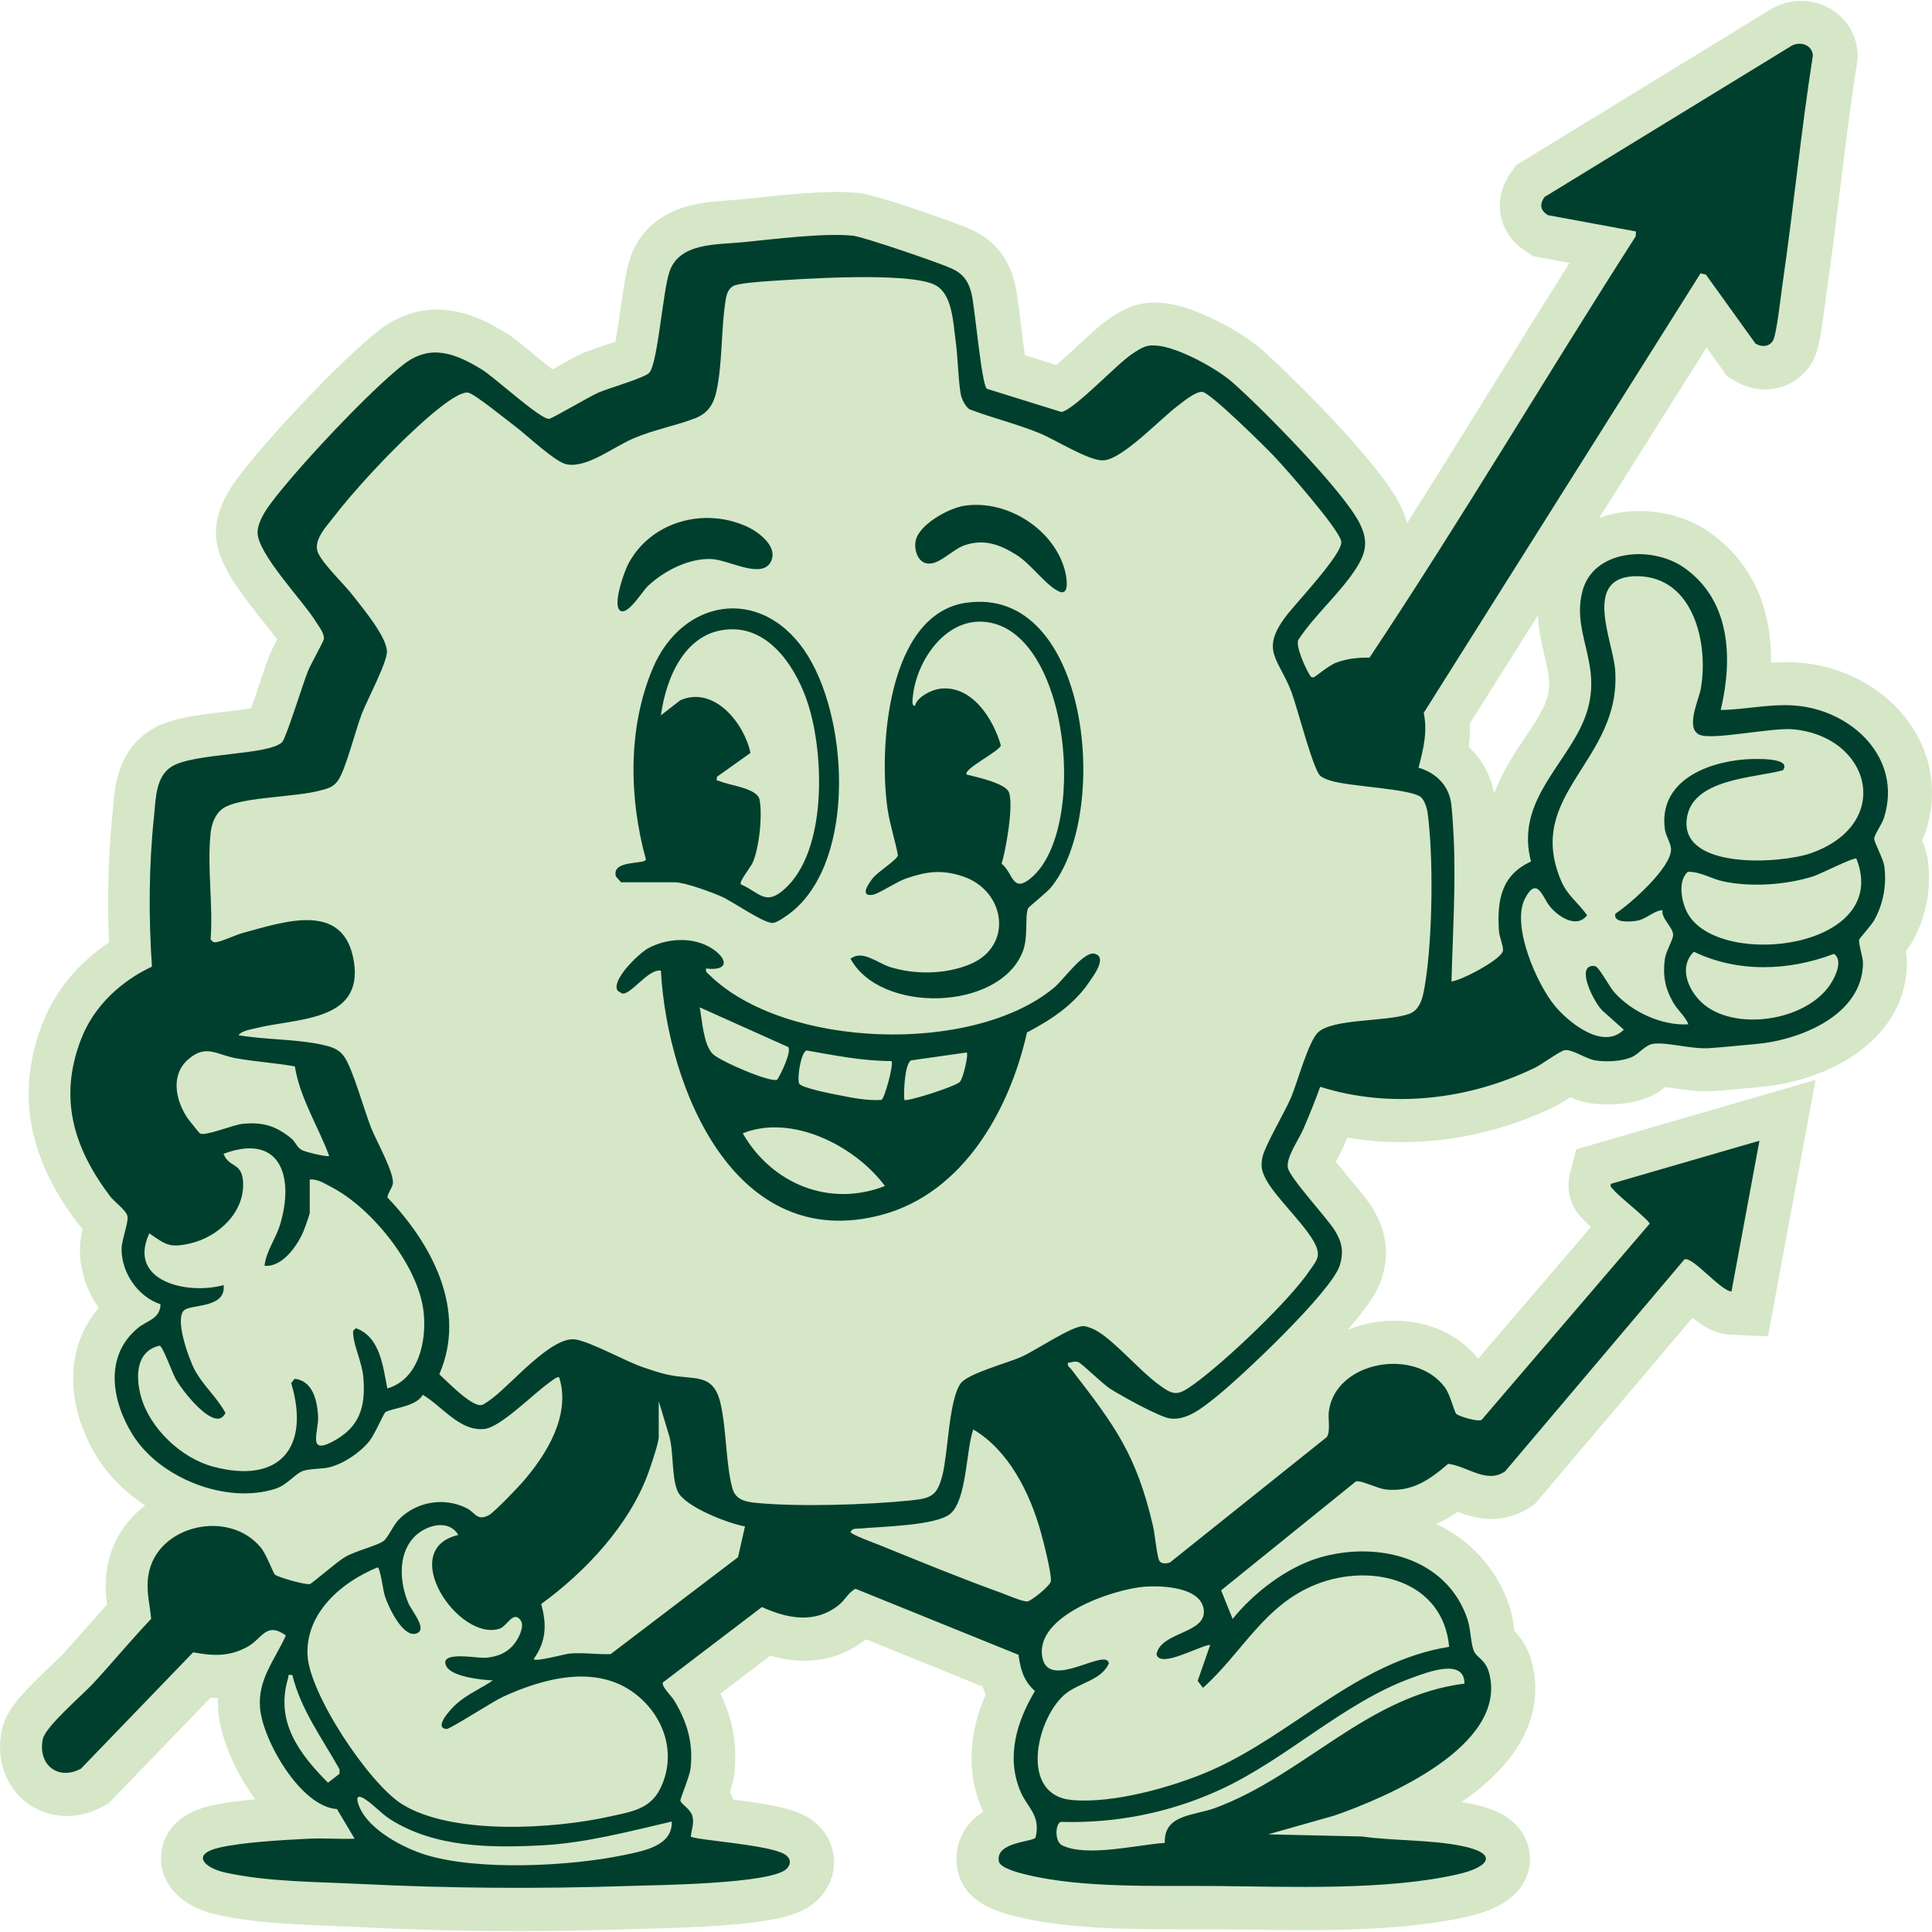 <?xml version="1.0" encoding="UTF-8"?>
<svg xmlns="http://www.w3.org/2000/svg" id="Layer_1" data-name="Layer 1" viewBox="0 0 250 250">
  <defs>
    <style>
      .cls-1 {
        fill: #003f2d;
      }

      .cls-2 {
        fill: #d5e7c7;
      }
    </style>
  </defs>
  <path class="cls-2" d="M248.72,108.76c.18-.37.35-.76.48-1.18,1.52-4.74.86-9.58-1.87-13.65-3.11-4.65-8.53-7.71-14.48-8.18-.59-.05-1.2-.07-1.83-.07s-1.25.02-1.85.06c.1-7.32-2.65-13.18-8.04-16.92-2.51-1.74-5.7-2.69-8.97-2.69-1.88,0-3.65.32-5.23.9l13.9-22.06,2.65,3.7.96.59c1.21.74,2.58,1.13,3.96,1.13,2.34,0,4.45-1.11,5.77-3.01,1.03-1.48,1.36-3.13,2.04-8.47.06-.45.1-.82.14-1.05.66-4.54,1.23-9.15,1.78-13.6.66-5.32,1.33-10.81,2.17-16.15l.08-.49v-.49c-.09-3.93-3.3-7.01-7.31-7.01-1.27,0-2.53.32-3.65.92l-.13.07-33.09,20.26-.66.93c-1.58,2.22-1.6,4.28-1.34,5.61.26,1.33,1.05,3.22,3.31,4.66l.91.59,4.68.86c-3.28,5.2-6.52,10.43-9.69,15.54-3.71,5.98-7.49,12.07-11.33,18.13-.21-.77-.51-1.55-.9-2.35-2.82-5.74-15-17.56-17.86-20.06-2.75-2.4-8.26-5.38-12.08-5.98-.65-.1-1.25-.15-1.82-.15-2.68,0-4.36,1.09-5.71,1.97-1.22.8-2.69,2.16-4.4,3.74-.73.68-1.76,1.64-2.61,2.37l-4.08-1.27c-.2-1.38-.4-3.05-.54-4.16-.33-2.71-.52-4.16-.74-5.09-.81-3.31-2.65-5.59-5.63-6.99-1.52-.71-12.03-4.47-14.53-4.74-.83-.09-1.76-.14-2.84-.14-3.37,0-7.46.43-10.75.78-.64.07-1.24.13-1.78.19-.42.04-.9.08-1.41.11-1.8.12-4.04.27-6.19,1-4.21,1.43-5.95,4.33-6.68,6.51-.49,1.47-.8,3.5-1.25,6.67-.17,1.17-.41,2.85-.63,4.1-.58.2-1.19.41-1.62.55-1.22.41-2,.67-2.6.94-.7.3-1.66.83-3.69,1.97-.08.04-.17.09-.26.14-.83-.66-1.75-1.41-2.38-1.93-1.74-1.43-2.76-2.26-3.6-2.77-2.45-1.51-5.43-3.04-8.95-3.04-2.67,0-5.19.89-7.47,2.65-4.8,3.7-14.74,14.29-18.38,19.2-1.79,2.41-2.69,4.64-2.75,6.81-.1,3.64,2.39,7.04,6.21,11.83.59.75,1.25,1.56,1.71,2.19-.46.88-.76,1.49-.97,1.98-.28.69-.68,1.86-1.3,3.71-.29.86-.73,2.17-1.1,3.23-.99.16-2.28.31-3.25.42-3.81.45-7.41.86-9.91,2.48-4.08,2.63-4.48,7.25-4.69,9.72-.03.27-.05.53-.07.78-.56,5.36-.72,11.03-.48,16.9-3.96,2.64-6.96,6.25-8.59,10.44-3.43,8.82-1.97,17.25,4.47,25.78.23.3.47.58.72.84-.2.83-.36,1.73-.36,2.67,0,2.74.9,5.38,2.43,7.55-4.3,4.99-4.45,12.46-.18,19.36,1.49,2.41,3.65,4.53,6.19,6.21-2.6,1.98-4.41,4.83-4.93,8.16-.28,1.78-.17,3.33,0,4.64-.85.95-1.68,1.89-2.5,2.82-1.12,1.27-2.17,2.47-3.25,3.64-.26.28-.87.86-1.47,1.43-3.94,3.75-5.85,5.8-6.4,8.4-.61,2.92.04,5.82,1.77,7.96,1.62,1.98,4.03,3.13,6.63,3.13,1.58,0,3.14-.41,4.64-1.21l.77-.41,13.19-13.68c.29.02.59.03.89.03h.09c-.03.58-.01,1.19.04,1.81.27,3.09,1.92,7.17,4.31,10.65.15.21.3.43.46.64-2.22.21-4.29.49-5.92.88-5.86,1.42-6.28,5.57-6.27,6.81.03,3.48,2.8,6.26,7.21,7.24,4.83,1.08,10.16,1.28,14.86,1.46,1.24.05,2.41.09,3.56.15,6.76.35,13.7.52,20.62.52,4.8,0,9.74-.08,14.68-.25.36-.01.85-.03,1.44-.04,16.56-.4,20.38-1.51,22.69-3.83,1.53-1.55,2.26-3.62,1.97-5.68-.28-2.08-1.55-3.9-3.47-5-1.99-1.14-5.08-1.65-9.5-2.22-.13-.35-.28-.66-.45-.96.3-.92.51-1.71.59-2.46.39-3.6-.18-6.92-1.81-10.28l6.45-4.91c1.52.43,2.98.65,4.38.65,2.92,0,5.59-.91,7.91-2.7.03-.03.07-.05.1-.08l15.07,6.11c.12.35.26.69.42,1.04-2.76,6.31-1.93,11.32-.59,14.57.09.21.17.41.26.6-2.61,1.66-3.88,4.47-3.33,7.44.81,4.44,5.48,5.59,7.72,6.14,6.11,1.5,13.41,1.63,20.36,1.63h3.07c.88,0,1.73,0,2.56,0,1.2.01,2.45.03,3.74.04,2.32.03,4.73.07,7.21.07,6.39,0,14.6-.2,21.47-1.78,7.02-1.61,8-5.43,7.96-7.56-.02-1.13-.43-3.96-3.76-5.73-1.07-.57-2.4-1-4.08-1.32-.35-.06-.69-.13-1.04-.18.11-.08.22-.15.33-.23,9.24-6.48,9.92-13.13,8.86-17.58-.52-2.18-1.54-3.52-2.32-4.33,0-.06-.02-.13-.03-.18-.13-.92-.29-2.06-.66-3.16-1.63-4.75-4.99-8.4-9.43-10.5,1.01-.45,1.92-.99,2.78-1.58,1.18.45,2.66.93,4.38.93,1.82,0,3.58-.56,5.08-1.61l.59-.41,20.33-24.02c1.45,1.18,2.97,2.09,4.9,2.18l4.86.23,6.16-33.19-30.97,8.98-.79,3.07c-.27,1.06-.64,3.71,1.68,5.98.27.31.59.63,1.01,1.01l-14.59,17.03c-2.51-3.13-6.43-4.91-10.84-4.91-2.18,0-4.23.42-6.05,1.18,3.7-4.24,4.19-5.89,4.46-6.79.95-3.19.55-6.05-1.26-8.99-.57-.93-1.46-2.02-2.87-3.71-.5-.6-1.25-1.5-1.86-2.27.04-.06.07-.13.1-.18.32-.58.65-1.18.92-1.81.15-.35.32-.73.49-1.13,2.3.4,4.66.6,7.06.6,6.7,0,13.53-1.59,19.73-4.59.62-.3,1.29-.73,2.05-1.23.72.31,1.55.61,2.47.76.77.12,1.58.18,2.42.18,1.4,0,3.48-.18,5.41-1.02.84-.37,1.5-.83,2-1.23.37.05.79.11,1.16.16,1.24.18,2.64.39,4.08.39.3,0,.6-.01.88-.03,1.44-.09,2.91-.23,4.33-.37.66-.06,1.3-.13,1.93-.18,4.08-.36,8.25-1.72,11.45-3.72,4.75-2.97,7.39-7.33,7.42-12.27,0-.55-.06-1.07-.14-1.56.35-.45.63-.86.86-1.27,1.77-3.13,2.48-6.85,2-10.46-.12-.92-.42-1.8-.76-2.62ZM199.56,91.85c-.6,1.17-1.41,2.38-2.27,3.67-1.34,2-2.93,4.37-3.95,7.17-.43-2.38-1.58-4.45-3.29-6.03.13-.97.2-2,.16-3.07l8.8-13.96c.08,1.96.49,3.7.85,5.22.67,2.84,1.04,4.4-.29,7.01Z"></path>
  <g>
    <path class="cls-1" d="M183.66,99.37c2.22.69,3.84,2.31,4.13,4.66.15,1.26.26,3.11.32,4.42.28,6.16-.13,12.4-.29,18.55,1.34-.14,6.6-2.92,6.67-4.02.04-.6-.48-1.76-.53-2.54-.25-3.93.28-7.19,4.15-8.96-1.88-7.18,3.5-11.6,6.3-17.1,3.88-7.63-1.18-11.75.33-17.79,1.37-5.52,8.99-6.03,13.11-3.18,6.12,4.23,6.39,11.82,4.81,18.46,3.23-.04,6.35-.83,9.63-.57,7.38.59,13.96,6.86,11.48,14.57-.24.76-1.21,2.11-1.25,2.63-.04.46,1.18,2.6,1.31,3.6.32,2.41-.13,4.88-1.32,6.99-.35.63-1.9,2.34-1.93,2.49-.11.6.49,2.27.49,3.03-.05,6.76-8.16,9.98-13.8,10.48-1.94.17-4.12.41-6.12.54-2.34.15-5.5-.82-7.24-.56-1.04.16-1.8,1.29-2.75,1.71-1.32.58-3.3.66-4.72.44-1.21-.19-2.97-1.46-3.95-1.33-.6.08-3.02,1.87-3.88,2.28-8.54,4.14-18.65,5.35-27.78,2.46-.66,1.85-1.41,3.68-2.19,5.49-.57,1.32-2.21,3.63-2,4.95s5.06,6.49,6.08,8.15c.93,1.5,1.18,2.74.66,4.48-1.01,3.39-12.97,14.68-16.23,17.23-1.61,1.26-3.52,2.86-5.69,2.63-1.34-.14-6.49-3-7.84-3.88-1.03-.67-3.61-3.25-4.11-3.43-.46-.17-.85.08-1.31.08-.13.48.2.56.41.84,5.65,7.32,8.41,10.96,10.6,20.34.2.84.52,4.06.82,4.48s.92.32,1.34.21l20.3-16.23c.53-.73.15-2.35.28-3.34.85-6.5,11.15-8.35,15.03-3.09.68.93,1.21,3.17,1.46,3.42.28.28,2.76,1.07,3.28.77l21.74-25.38c0-.42-4.03-3.58-4.6-4.32-.21-.28-.54-.35-.42-.84l19.23-5.58-3.62,19.51c-1.39-.07-5.16-4.69-6.1-4.14l-23.19,27.41c-2.38,1.67-4.88-.68-7.37-.97-2.43,2.08-4.67,3.67-8.06,3.32-1.06-.11-3.21-1.23-3.87-1.05l-17.45,14.1,1.49,3.7c2.73-3.4,7.06-6.72,11.29-7.95,7.42-2.15,16.37-.03,19.09,7.95.42,1.24.44,3.25.85,4.17s1.55,1.07,2.01,3.01c2.21,9.27-13.21,15.88-20.06,18.26l-8.58,2.43,12.12.28c4.2.58,8.58.39,12.75,1.19,5.01.96,3.85,2.74-.33,3.7-9.19,2.11-21.63,1.61-31.11,1.52-7.58-.07-17.41.32-24.71-1.47-.87-.21-3.41-.83-3.57-1.73-.47-2.59,4.61-2.48,4.76-3.11.68-2.9-1.09-3.8-2.01-6.04-1.82-4.42-.41-8.99,1.92-12.88-1.48-1.34-1.86-2.78-2.13-4.69l-21.08-8.54c-.96.46-1.3,1.43-2.27,2.18-3.08,2.37-6.57,1.66-9.85.18l-12.84,9.78c-.09.6,1.12,1.69,1.53,2.37,1.65,2.78,2.44,5.43,2.08,8.72-.11,1.02-1.36,3.96-1.32,4.18.09.46,1.35,1.09,1.57,2.05s-.13,1.68-.22,2.59c.41.46,9.91,1.02,12.09,2.27.8.46.99,1.22.31,1.91-1.97,1.98-16.97,2.11-20.36,2.22-11.66.39-23.2.32-34.84-.26-5.62-.28-12-.26-17.48-1.48-2.63-.59-4.43-2.32-.85-3.19,3.01-.73,8.42-1.02,11.64-1.18,1.99-.1,4,.07,5.99,0l-2.29-3.84c-4.69-.29-9.59-8.88-9.95-13.05-.33-3.76,1.95-6.29,3.34-9.42-2.57-1.82-3.05.42-4.94,1.46-2.38,1.32-4.48,1.2-7.06.73l-14.51,15.05c-2.99,1.61-5.63-.54-4.94-3.83.33-1.6,5.1-5.67,6.49-7.17,2.55-2.75,4.94-5.67,7.53-8.38-.18-1.95-.68-3.62-.36-5.64,1.02-6.48,10.4-8.66,14.57-3.56.74.91,1.59,3.3,1.81,3.48.4.33,3.99,1.37,4.53,1.21.28-.08,3.58-2.96,4.58-3.52,1.43-.81,4.02-1.4,4.93-2.04.56-.39,1.24-2.01,1.97-2.77,2.27-2.33,5.85-2.95,8.76-1.5,1.2.6,1.36,1.74,2.92.91.68-.36,3.69-3.51,4.36-4.28,3.11-3.57,6.26-8.67,4.73-13.53-.23-.21-1.1.54-1.36.72-1.97,1.4-6.21,5.7-8.28,5.94-3.21.38-5.49-2.94-8.02-4.42-.8,1.58-4.18,1.74-4.85,2.28-.19.15-1.42,2.93-2.03,3.69-1.19,1.5-3.36,2.96-5.22,3.42-1,.25-2.44.13-3.43.48s-2,1.81-3.55,2.3c-6.37,2.03-14.97-1.38-18.47-7.02-2.71-4.37-3.69-10.19.71-13.8,1.2-.98,2.86-1.16,2.91-3.06-2.93-.98-5.03-4.05-5.04-7.12,0-1.24.96-3.57.75-4.33s-1.69-1.8-2.24-2.53c-4.75-6.3-6.7-12.76-3.72-20.4,1.64-4.2,5.12-7.43,9.14-9.31-.44-6.48-.41-13,.27-19.46.23-2.24.2-5.08,2.24-6.4,2.85-1.84,12.66-1.45,14.35-3.21.51-.53,2.71-7.67,3.34-9.2.33-.81,1.99-3.77,2.04-4.11.11-.71-.63-1.62-1.01-2.23-1.65-2.7-7.64-8.87-7.56-11.62.03-1.24.93-2.67,1.65-3.64,3.33-4.5,12.93-14.74,17.3-18.1,3.44-2.65,6.68-1.38,10.1.72,1.54.94,7.57,6.47,8.67,6.37.38-.03,5.3-2.93,6.38-3.4,1.29-.56,6.06-1.92,6.61-2.59,1.08-1.33,1.73-10.5,2.58-13.03,1.27-3.81,6.11-3.5,9.54-3.84,3.86-.39,10.6-1.23,14.22-.84,1.38.15,11.25,3.54,12.76,4.24s2.19,1.67,2.58,3.27c.43,1.76,1.29,11.78,1.98,12.3l9.65,3c1.7-.31,7.14-6.2,9.2-7.55,1.34-.88,1.91-1.25,3.62-.98,2.68.42,7.23,2.88,9.27,4.66,3.84,3.36,14.46,14.13,16.52,18.32,1.06,2.15.86,3.64-.39,5.64-2.02,3.24-5.47,6.17-7.59,9.43-.28.92.88,3.47,1.4,4.34.16.27.24.56.63.47.17-.04,1.94-1.54,2.86-1.88,1.45-.55,2.8-.67,4.35-.67,11.86-17.83,22.85-36.42,34.43-54.5l.05-.64-11.41-2.11c-.99-.63-1.1-1.4-.43-2.35l31.99-19.58c1.15-.62,2.7-.06,2.73,1.3-1.55,9.9-2.51,19.89-3.96,29.8-.19,1.31-.74,6.43-1.23,7.13-.53.77-1.48.78-2.24.31l-6.41-8.92-.69-.16-35.82,56.87c.52,2.49-.06,4.72-.67,7.09ZM27.25,107.89c-.47,4.25.35,9.31,0,13.66.21.23.29.4.64.38.68-.04,2.64-.97,3.54-1.21,5.44-1.47,13.14-4.17,14.37,3.75,1.21,7.79-7.52,7.28-12.65,8.57-.66.17-1.89.33-2.28.92,3.39.58,7.34.49,10.65,1.19,1.16.25,2.22.5,2.96,1.5,1.14,1.52,2.67,7.09,3.54,9.29.64,1.62,3.05,5.88,2.81,7.26-.09.53-.76,1.38-.68,1.77,5.75,6.03,10.3,14.53,6.7,22.86,1,.91,4.25,4.32,5.52,3.97.34-.1,1.18-.74,1.52-1.01,2.43-1.87,7.53-7.89,10.53-7.47,2.02.29,6.52,2.85,8.92,3.65.99.33,1.98.67,3,.9,3.41.77,5.95-.34,6.89,3.7.79,3.39.68,7.86,1.54,11.01.38,1.41,1.58,1.74,2.87,1.87,5.43.57,14.61.27,20.06-.28,2.74-.28,3.55-.53,4.25-3.28.74-2.93.83-9.73,2.35-11.87.91-1.29,6.12-2.65,7.95-3.48s6.55-4.04,8-3.94c.53.04,1.37.41,1.83.7,2.43,1.53,5.26,4.92,7.73,6.77,2.1,1.58,2.57,1.57,4.69.04,3.96-2.85,12.39-10.81,15.03-14.79.63-.95,1.27-1.51.88-2.77-.75-2.39-5.3-6.44-6.62-8.99-.51-.98-.67-1.66-.44-2.78.32-1.53,2.89-5.84,3.7-7.73s2.24-7.29,3.52-8.47c1.97-1.82,8.93-1.33,11.81-2.4,1.57-.58,1.82-2.58,2.06-4.07.93-5.82,1.07-16.14.29-21.96-.08-.58-.39-1.55-.82-1.96-1.22-1.15-9.32-1.39-11.76-2.18-.41-.13-1.01-.35-1.32-.63-.93-.86-2.97-8.83-3.7-10.79-1.65-4.38-4.1-5.34-.76-9.81,1.23-1.65,7.42-8.13,7.19-9.7s-7.24-9.51-8.73-11.08c-1.19-1.25-8.19-8.17-9.24-8.29-.87-.1-2.57,1.34-3.3,1.89-2.19,1.66-7.06,6.84-9.5,6.97-1.88.1-6.13-2.63-8.22-3.49-2.97-1.23-6.12-1.97-9.12-3.12-.55-.36-1.02-1.34-1.13-1.96-.36-2.07-.35-4.68-.66-6.87-.33-2.35-.39-6.17-2.74-7.29-3.55-1.69-17.34-.75-21.9-.43-.87.06-3.57.27-4.14.6s-.83.95-.94,1.57c-.66,3.75-.41,8.38-1.25,12.13-.37,1.65-1.13,2.78-2.73,3.41-2.53.98-5.33,1.47-7.99,2.61s-5.91,3.8-8.58,3.37c-1.49-.24-5.14-3.73-6.6-4.83-1.08-.81-5.28-4.23-6.16-4.45-1.45-.37-5.87,3.72-7.06,4.83-3.36,3.11-7.65,7.7-10.44,11.31-.97,1.26-2.74,3.08-1.92,4.69s3.32,3.92,4.53,5.5,4.25,5.17,4.33,7.12c.06,1.41-2.57,6.33-3.26,8.11-.78,2.03-2.09,7.25-3.08,8.63-.63.88-1.33,1.03-2.33,1.29-3.23.86-9.49.8-12.14,2.07-1.35.65-1.88,2.17-2.03,3.54ZM230.75,99.66c-3.79,1.04-11.88,1.08-12.49,6.35-.76,6.58,12.23,5.76,16.11,4.38,10.69-3.8,7.74-15.1-2.37-16.02-2.8-.25-10.49,1.47-12.12.69-1.81-.86-.06-4.49.2-5.93,1.03-5.7-.85-14.47-8.16-14.57s-3.19,8.34-2.92,12.14c.85,11.8-11.85,16-6.97,27.32.83,1.92,2.2,2.78,3.34,4.42-1.39,1.78-3.79.15-4.87-1.22-.89-1.13-1.62-3.93-3.17-.95-1.8,3.47,1.52,11.06,3.88,13.9,1.86,2.23,6.26,5.73,8.91,3.07l-2.65-2.36c-1.03-.79-3.84-6.16-1.12-5.88.55.06,1.88,2.65,2.51,3.37,2.29,2.58,6.15,4.37,9.62,4.18-.44-1.1-1.38-1.78-2-2.88-1.04-1.84-1.33-3.47-1.05-5.6.13-.95,1.07-2.47,1.07-3.09,0-1-1.53-2.07-1.38-3.21-1.29.12-2.06,1.22-3.47,1.4-.71.09-2.96.3-2.62-.94,1.96-1.28,7.29-6,7.2-8.38-.03-.74-.69-1.71-.8-2.56-.82-6.17,5.36-8.66,10.43-9.03.74-.05,6.07-.34,4.87,1.38ZM240.22,111.11c-.32-.23-4.69,2.01-5.62,2.3-3.5,1.09-7.84,1.39-11.43.68-1.7-.33-3.1-1.32-4.77-1.28-1.4,1.26-.78,4.2.13,5.63,4.43,6.97,26.24,4.23,21.69-7.33ZM219.18,123.16c-2.11,2.08-.6,5.3,1.4,6.89,4.38,3.48,13.6,1.93,16.48-3.02.55-.95,1.39-2.82.25-3.6-5.84,2.23-12.45,2.46-18.13-.28ZM42.59,149.57c-1.44-3.89-3.76-7.42-4.44-11.58-2.52-.45-5.08-.6-7.6-1.05s-3.87-1.87-6.18.13-1.68,5.24-.13,7.58c.17.25,1.52,1.94,1.63,2.01.65.41,4.29-1.1,5.46-1.23,2.63-.28,4.4.25,6.4,1.91.52.44.66,1.09,1.32,1.47.44.26,3.32.94,3.55.77ZM40.08,152.64v4.32c0,.15-.57,1.75-.7,2.09-.74,1.95-2.78,4.97-5.15,4.74.21-1.92,1.44-3.43,2.02-5.36,1.85-6.13.06-11.87-7.32-9.13.67,1.82,2.31,1.07,2.51,3.48.34,4.05-3.21,7.32-6.91,8.14-2.64.58-3.08.13-5.21-1.32-2.89,6.22,4.97,7.99,9.61,6.69.37,2.96-4.04,2.49-5.03,3.2-1.42,1.01.56,6.35,1.25,7.69,1.08,2.08,2.93,3.61,4.03,5.67-.15.28-.43.61-.73.69-1.7.47-4.92-3.69-5.7-5.07-.46-.81-1.66-4.22-2.09-4.34-3.1.7-3.13,4.03-2.41,6.61,1.15,4.11,5.23,7.96,9.35,9.05,8.66,2.31,12.56-2.56,10.08-10.82l.44-.55c2.36.23,2.92,2.83,3.04,4.79s-1.42,5.04,1.79,3.38c3.61-1.86,4.4-4.55,4.06-8.42-.17-1.86-1.16-3.84-1.3-5.41-.04-.48-.08-.58.36-.89,3.14,1.16,3.48,4.94,4.05,7.8,4.06-1.21,5.1-6.11,4.7-9.86-.63-5.98-6.71-13.51-11.95-16.21-.87-.45-1.77-1.06-2.79-.97ZM85.24,181.35v4.6c0,.76-1.05,3.83-1.39,4.75-2.46,6.7-8.13,12.72-13.82,16.86.73,2.63.67,4.82-.96,7.1-.01.47,4.13-.65,4.61-.69,1.77-.16,3.58.14,5.34.07l16.48-12.54.9-3.98c-2.17-.39-7.8-2.54-8.71-4.54-.84-1.87-.47-5.37-1.18-7.46l-1.26-4.17ZM125.94,184.98c-.95,2.68-.82,9-2.93,10.87-1.78,1.58-9.08,1.69-11.72,1.94-.49.05-.9-.1-1.24.43,0,.33,3.26,1.51,3.83,1.74,5.08,2.06,10.47,4.28,15.61,6.13.72.26,2.96,1.24,3.49,1.13s2.92-2.02,3-2.61c.12-.97-.99-5.27-1.33-6.47-1.41-4.99-4.12-10.46-8.71-13.17ZM59.31,198.63c-1.32-2.21-4.42-1.22-5.86.41-1.99,2.26-1.71,5.81-.6,8.42.42.99,2.42,3.25,1.16,3.86-1.81.87-3.86-3.56-4.25-4.95-.2-.69-.57-3.53-.9-3.55-4.64,1.88-9.29,5.86-9.07,11.3.2,5.02,7.92,16.61,12.19,19.31,6.43,4.07,19.65,3.25,26.9,1.63,2.72-.61,5.18-.91,6.51-3.53,2.26-4.45.6-9.47-3.24-12.39-5.03-3.82-11.84-1.98-17.08.43-1.25.57-6.86,4.2-7.28,4.16-1.78-.14.62-2.66,1.25-3.23,1.41-1.27,3.2-2,4.74-3.06-1.36-.04-5.29-.45-6.01-1.81-1.11-2.08,4.04-1.03,5.04-1.11,1.56-.12,2.94-.67,3.87-1.98.49-.69,1.22-2.13.69-2.87-.95-1.34-1.75.78-2.75,1.09-5.31,1.66-13.33-10.27-5.31-12.14ZM187.52,213.11c-.78-8.63-10-10.93-17.17-8.11-6.77,2.66-9.59,8.86-14.69,13.41l-.68-.91,1.62-4.65c-1.23.02-6.5,3.11-6.95,1.22.55-2.97,6.53-2.64,6.11-5.8-.39-2.93-5.45-3.12-7.66-2.95-4.02.31-14.43,3.79-13.19,9.28.93,4.11,8.2-1.44,8.58.62-.95,2.29-4.07,2.52-5.86,4.17-3.57,3.27-5.68,12.84.98,13.52,5.33.54,13.27-1.69,18.17-3.85,10.57-4.68,18.94-14.09,30.73-15.96ZM189.5,217.87c.02-3.39-4.85-1.46-6.77-.77-8.85,3.19-16.2,10.51-24.83,14.48-6.48,2.98-13.49,4.38-20.64,4.17-.69.23-.85,2.54.21,3.05,3.19,1.54,9.73-.1,13.25-.33-.12-3.72,3.74-3.49,6.5-4.51,11.5-4.24,19.73-14.54,32.27-16.1ZM37.84,216.75c-.74-.08-.44.01-.56.41-1.69,5.6,1.4,9.73,5.16,13.52l1.49-1.15v-.59c-2.21-3.95-5.01-7.72-6.1-12.19ZM86.91,235.71c-5.55,1.29-11.12,2.78-16.85,3.08-6.63.34-13.78.28-19.53-3.35-1.2-.75-2.55-2.28-3.61-2.81s-.62.69-.39,1.23c1.25,2.95,5.67,5.27,8.61,6.17,6.78,2.07,18.68,1.47,25.66,0,2.43-.51,6.26-1.16,6.12-4.33Z"></path>
    <path class="cls-1" d="M91.37,125.32c-.11.47.15.56.42.83,9.73,9.54,34.06,10.38,44.59,1.67,1.23-1.02,3.83-4.76,5.25-4.41,1.74.43-.19,2.93-.69,3.67-2.01,2.97-4.93,4.88-8.05,6.52-2.22,9.96-8.2,20.73-18.72,23.58-19.05,5.15-27.81-16.34-28.65-31.58-1.66-.27-3.85,3.17-5.03,2.96l-.57-.37c-.89-1.33,2.75-4.83,3.96-5.49,2.45-1.33,5.87-1.51,8.26.04,2.11,1.37,2.15,2.95-.76,2.58ZM90.54,130.34c.33,1.68.46,4.73,1.66,6.01.87.93,7.6,3.83,8.38,3.35.45-.68,1.87-3.6,1.42-4.21l-11.46-5.14ZM115.35,137.3c-3.72,0-7.34-.73-10.97-1.37-.75.24-1.24,3.48-.98,4.26.18.55,4.1,1.32,4.93,1.48,1.89.37,3.78.78,5.72.66.39-.09,1.65-4.68,1.3-5.03ZM124.19,140.02c.42-.41,1.15-3.49.91-3.83l-7.19,1.02c-.84.37-1,4.14-.89,5.11.28.3,6.58-1.72,7.17-2.31ZM114.51,153.47c-3.85-5.19-12.03-9.37-18.4-6.82,3.75,6.53,11.22,9.63,18.4,6.82Z"></path>
    <path class="cls-1" d="M125.04,78c15.94-2.32,18.78,27.38,10.93,36.86-.53.64-2.83,2.47-2.92,2.65-.48.98.06,3.71-.73,5.68-3.06,7.66-18.41,8-22.26.87,1.52-1.2,3.51.56,5.07,1.06,3.26,1.03,7.23.97,10.4-.35,5.66-2.37,4.57-9.52-.92-11.36-2.73-.92-4.72-.65-7.38.27-1.22.42-3.55,2-4.32,2.11-1.74.26-.48-1.53.06-2.19.68-.83,3.13-2.35,3.22-2.93-.37-1.99-1.03-3.92-1.33-5.93-1.16-7.8-.08-25.26,10.17-26.75ZM125.1,100.23c1.22.3,4.93,1.11,5.43,2.24.69,1.54-.36,7.47-.92,9.3,1.44,1.13,1.37,3.6,3.43,2.13,7.96-5.7,5.53-32.79-5.86-33.45-5-.29-8.59,5.17-9.05,9.63-.03.29-.22,1.3.27,1.25.24-1.14,2.16-2.08,3.24-2.21,4.12-.5,6.88,3.88,7.87,7.33-.16.78-5.02,3.12-4.41,3.8Z"></path>
    <path class="cls-1" d="M80.36,114.17l-.66-.76c-.62-2.19,3.78-1.51,3.88-2.2-2.19-7.92-2.36-17.03.88-24.71,3.8-8.99,13.8-10.69,19.57-2.42s6.84,27.03-1.51,33.86c-.53.43-1.83,1.38-2.44,1.48-1.11.19-5.24-2.76-6.77-3.43-1.31-.57-4.7-1.82-5.98-1.82h-6.97ZM95.85,114.42c2.46,1.08,3.19,2.87,5.71.59,5.49-4.99,5.09-17.4,3-23.92-1.39-4.33-4.64-9.61-9.7-9.66-6.01-.06-8.63,6.01-9.34,11.13l2.51-1.95c4.39-1.91,8.28,3,9.08,6.82l-4.33,3.08c-.12.71.06.43.39.58,1.26.57,4.82.88,5.12,2.4.39,2.02-.05,6.28-.91,8.17-.24.54-1.76,2.41-1.52,2.76Z"></path>
    <path class="cls-1" d="M80.25,79.01c-1.03-.68.52-5.03,1.04-6.02,2.88-5.48,9.74-7.38,15.3-4.88,1.51.68,4.04,2.53,3.22,4.44-1.09,2.54-5.44-.1-7.73-.21-2.91-.14-6.15,1.52-8.24,3.49-.75.71-2.6,3.84-3.59,3.19Z"></path>
    <path class="cls-1" d="M124.75,65.45c5.64-.88,11.92,3.19,13.14,8.75.13.6.48,2.8-.71,2.39-1.62-.57-3.75-3.59-5.58-4.74-2.18-1.38-4.23-2.16-6.77-1.3-1.65.57-3.32,2.62-4.87,2.36-1.24-.2-1.67-1.78-1.49-2.86.36-2.15,4.28-4.29,6.28-4.6Z"></path>
  </g>
</svg>
